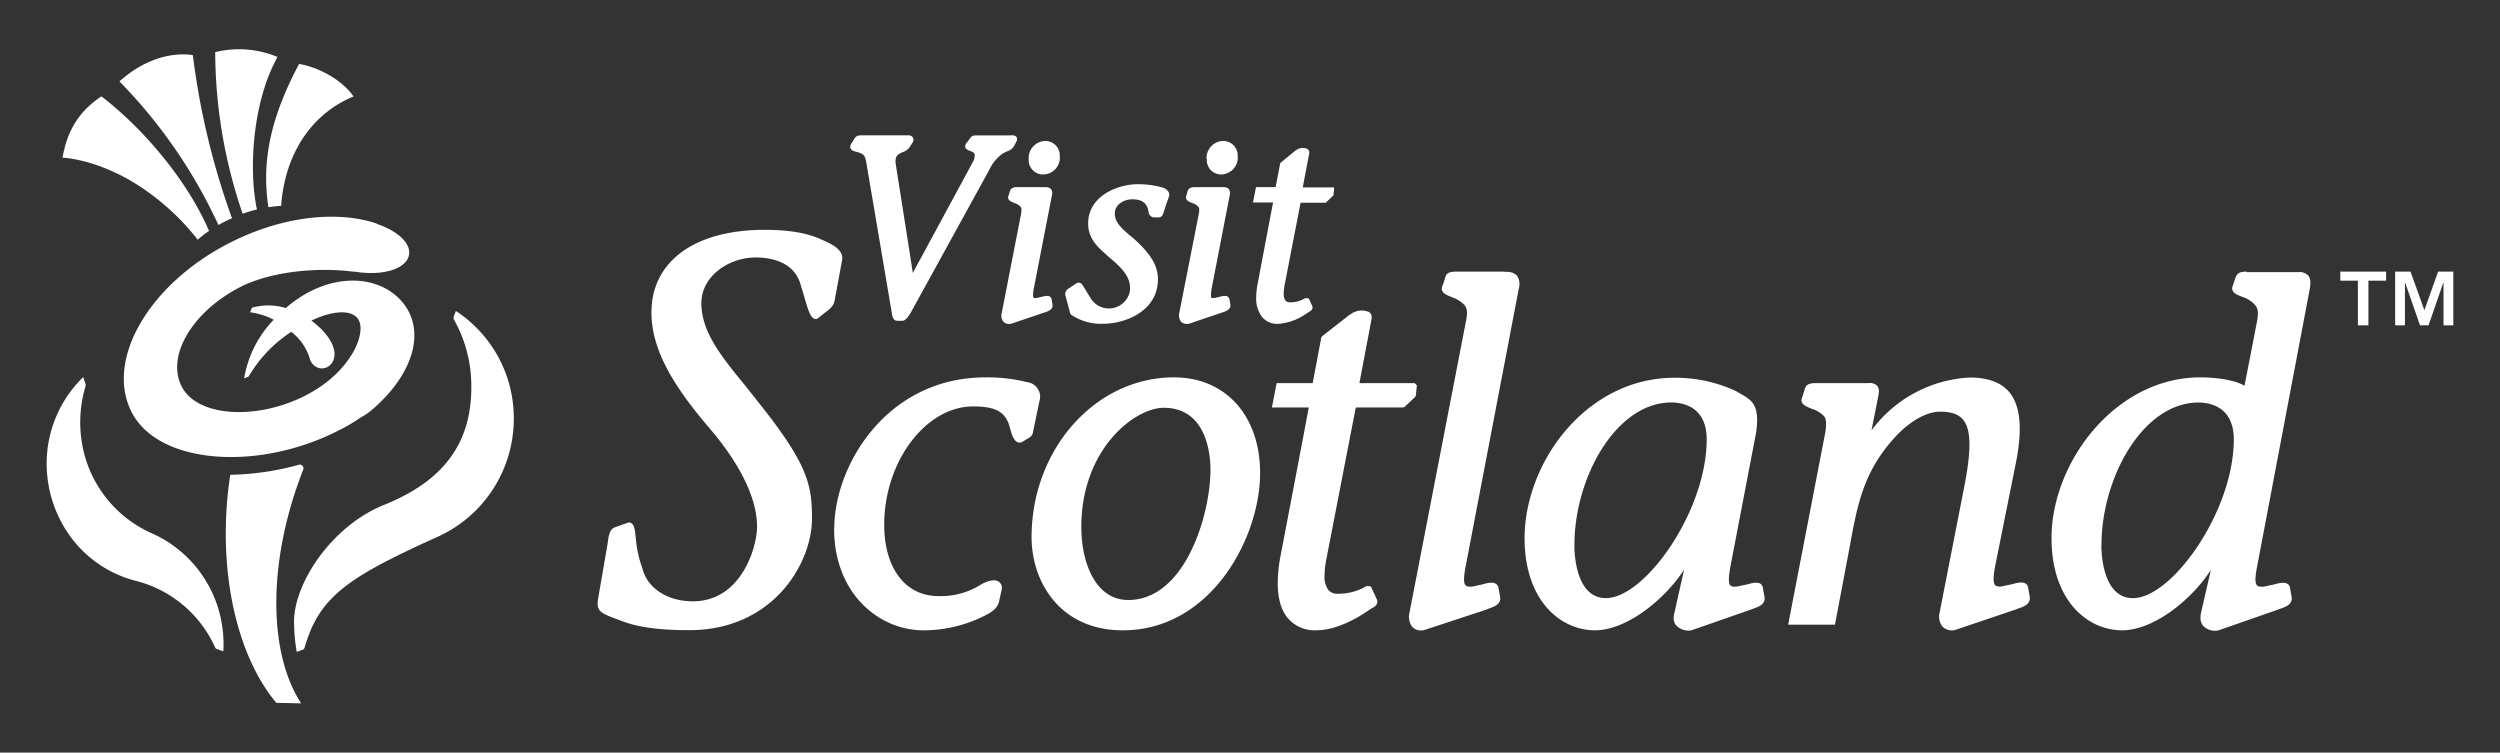 <svg xmlns="http://www.w3.org/2000/svg" viewBox="0 0 475 143" fill="#fff"><rect x="0" y="0" width="475" height="143" fill="#333333" stroke="none"/><path d="M25 78.29c-5.06-9.93 3.32-24.37 18.71-32.18 9.84-5 20.14-6.13 27.64-3.71.23.11.45.19.65.29 3.69 1.31 6.1 3.6 5.72 5.75-.45 2.39-4.15 3.76-8.7 3.37a1.74 1.74 0 01-.52-.05l-1.18-.15h-.28c-6.44-.84-15.6-.16-21.75 3.11-9.1 4.84-13.86 13.34-10.61 19s14.68 6.08 23.79 1.2c8.44-4.48 11.36-12 9.49-14.4-1.36-1.77-4.85-1.47-8.8.39 3.31 2.45 5.3 5.7 4 7.9A2.36 2.36 0 0161 70a2.5 2.5 0 01-2.13-1.81 10 10 0 00-3.53-5.14 17 17 0 00-1.53 1.08 25.07 25.07 0 00-6.45 7.22l-.15.2a.5.5 0 01-.23.11l-.59.22A21 21 0 0152 60.75a13.42 13.42 0 00-4.47-1.42l.33-.86a11.29 11.29 0 016.42.06l.31-.25c7.91-6.66 17.32-6.27 21.85-.89S78.61 71 70.81 77.75a12.54 12.54 0 01-2.36 1.62 31.44 31.44 0 01-4.11 2.42C49 89.64 30.06 88.23 25 78.29M9.05 91a22.91 22.91 0 016.76-19.35l.41 1.2a.51.51 0 01.05.23.8.8 0 010 .24 23.78 23.78 0 00-.85 9.78 22.81 22.81 0 0013.5 18.26 22.93 22.93 0 0113.37 18.14 21.76 21.76 0 01.14 4.25l-1.17-.42a.75.75 0 01-.25-.12.73.73 0 01-.16-.25 22.62 22.62 0 00-14.89-12.56 22.16 22.16 0 01-13.19-9.33A23.47 23.47 0 019.05 91m48.84 32a1.35 1.35 0 01-.14.3.64.64 0 01-.28.16l-1.09.4a32.37 32.37 0 01-.5-5.28c-.32-7.39 7.06-18.78 17.39-22.77C83.38 91.65 89.64 85 89.55 73.37a25.65 25.65 0 00-3.24-12.54.5.5 0 01-.12-.32.78.78 0 010-.31l.43-1.11a24.31 24.31 0 0111 20.67 24.62 24.62 0 01-14.91 22.43C66 109.76 60.64 113.44 57.89 123m-.67 10.64c-6.25-9.58-6.45-26.88.36-44.33a.7.7 0 00-.83-1 51.89 51.89 0 01-13 1.9q-.3 2-.51 4c-1.55 16.3 2.28 31 9.26 39.33zM195.45 30.22a3.25 3.25 0 013.27-3.44 2.76 2.76 0 012.64 2.84 3.21 3.21 0 01-3.17 3.53 2.73 2.73 0 01-2.74-2.93m33.8 0a3.23 3.23 0 013.25-3.44 2.75 2.75 0 012.66 2.84 3.21 3.21 0 01-3.16 3.53 2.72 2.72 0 01-2.7-2.93M53.42 39.11c.67-9.63 5.58-17.41 13.75-20.78-1.7-2.52-5.61-5.3-10.34-6.19C52.13 21 49.47 29.59 51 39.37c.84-.12 1.67-.22 2.45-.26m-4.62.72c-1.56-7.18-1-20.19 3.9-29a18.88 18.88 0 00-11.84-.92 95.24 95.24 0 005.22 30.71 21 21 0 012.72-.82m-4.75 1.67a142.56 142.56 0 01-7.44-31c-4.78-.69-9.92 1.34-13.94 5a96.8 96.8 0 0118.8 27.28 25.82 25.82 0 012.58-1.28m-6.49 4.06a15.22 15.22 0 012.13-1.64c-4.09-9.55-12.41-19.41-20.45-25.58-4.8 3.19-6.58 7.16-7.39 11.64 4.1.31 10.54 2.2 17 7.09a45.25 45.25 0 018.67 8.49m389.31 6.09c-1.5 0-1.81.33-2.2 1.36l-.53 1.61a.71.71 0 000 .3c0 .8 1 1.14 1.82 1.48a5.5 5.5 0 012.26 1.32 2.26 2.26 0 01.78 1.89 7.44 7.44 0 01-.14 1.4l-2.39 12.31c-1.53-.93-4.81-1.59-8.39-1.59-16.15 0-28.28 16.13-28.28 30.53 0 12 6.94 17.53 13.41 17.53 5.92 0 13.12-5.68 16.87-11.48l-1.86 8.09a3.73 3.73 0 00-.11 1 2.34 2.34 0 00.52 1.57 3.15 3.15 0 002.7.86h.1l11.11-3.87.56-.21c1.26-.43 2.44-.86 2.33-2.2l-.35-2c-.4-1.16-1.81-.8-3.19-.43l-1.71.36c-.68.08-1.11 0-1.33-.22-.5-.53-.28-2.07 0-3.53l10-52.72c.23-1.28.17-2.11-.28-2.62a2.19 2.19 0 00-1.82-.66h-9.84m-27.62 51.86c0-12.78 7.87-27.08 18.43-27.08 2 0 6.71.68 6.71 7 0 13.69-11.77 30.17-19.16 30.17-5.69 0-6-8.37-6-10.06m-43.65-21.94l1.3-6.56a5.75 5.75 0 00.08-.73 1.61 1.61 0 00-.33-1.07 2 2 0 00-1.66-.5h-9.95c-1.44 0-2 .33-2.22 1.4l-.5 1.59c-.27 1 .81 1.44 1.83 1.86a5.78 5.78 0 012.23 1.26c.36.36.8.8.42 3.24l-7.06 36.55h8.89l2.86-15.11c1.34-7.33 2.5-13.69 8.09-20 3-3.44 6.32-5.36 9.08-5.36 2 0 3.46.47 4.33 1.53 1.52 1.89 1.58 5.63.24 12.57l-4.71 24.07a3.09 3.09 0 00.52 2.64 2.52 2.52 0 002.17.72h.09l11.46-3.87.56-.21c1.25-.43 2.44-.86 2.34-2.2l-.36-2c-.39-1.16-1.82-.8-3.2-.43l-1.7.36a1.64 1.64 0 01-1.35-.22c-.47-.53-.25-2.07 0-3.53l4-19.9c1.23-6.35.81-10.64-1.24-13.18-1.56-1.89-4.07-2.84-7.64-2.84a24.78 24.78 0 00-18.56 10m-65.95 20.5c0 12 6.92 17.53 13.38 17.53 5.95 0 13.15-5.73 16.92-11.51l-1.81 8.12a3.47 3.47 0 00-.16 1.07 2.05 2.05 0 00.45 1.35 3.19 3.19 0 002.71 1h.12l11.11-3.87.55-.21c1.26-.43 2.45-.86 2.33-2.2l-.36-2c-.38-1.15-1.69-.82-3.1-.44l-1.76.37c-.64.07-1.06 0-1.28-.2-.49-.53-.24-2.16 0-3.55l4.87-25.39c.81-5.31-.78-6.25-2.8-7.4l-1.07-.63a27.44 27.44 0 00-11.58-2.5c-16.81 0-28.52 16.09-28.52 30.53m9.47 1.25c0-12.78 7.89-27.08 18.42-27.08 2 0 6.71.68 6.71 7 0 13.69-11.75 30.17-19.14 30.17-5.72 0-6-8.37-6-10.06m-13.24-51.97h-9.19c-1.43 0-2 .33-2.18 1.4l-.55 1.58c-.23 1 .8 1.44 1.86 1.86A6.63 6.63 0 01278 57.7c.5.5 1 1 .55 3.24l-10.75 55.48a3.18 3.18 0 00.51 2.66 2.23 2.23 0 002 .68h.14l11.72-3.85.56-.23c1.23-.42 2.42-.85 2.31-2.17 0-.07-.36-2-.36-2-.47-1.16-1.79-.82-3.17-.44l-1.7.37c-.67.08-1.13 0-1.35-.22-.48-.53-.28-2.07 0-3.53l10.11-52.84a3 3 0 00-.34-2.49 2.79 2.79 0 00-2.33-.68m-29.46 8.11l-5.24 4.1-.15.22-1.64 8.68h-6.85l-.9 4.63h7c-.14.92-5.42 28.52-5.42 28.52a29.11 29.11 0 00-.47 4.84c0 2.89.64 5.17 1.92 6.67a6.65 6.65 0 005.45 2.3c4.11 0 8.36-2.77 9.18-3.31l1.23-.82c.34-.14 1.44-.72 1.09-1.64l-1-2.2a.57.57 0 00-.34-.38 1.3 1.3 0 00-1.11.21 10.51 10.51 0 01-5 1.2 2.19 2.19 0 01-1.81-.73 4.17 4.17 0 01-.71-2.74 15.44 15.44 0 01.28-2.8l5.65-29.12h9l.3-.13 2-1.89.11-.28.2-1.89-.42-.44h-10.5l2.33-12.31v-.23a1.09 1.09 0 00-.58-1 3.55 3.55 0 00-3.5.51M196 102.06c0 8.52 5.44 17.7 17.33 17.7 16.81 0 26.09-17.67 26.09-29.87 0-10.88-6.54-18.19-16.36-18.19-14.92 0-27.06 13.63-27.06 30.36m9.45-1.91c0-14.89 10.19-22.67 15.66-22.67 8.22 0 8.88 9 8.88 11.77 0 8.34-4.72 24.75-15.63 24.75-6.14 0-8.91-6.94-8.91-13.85m-46.97.27c0 12.56 8.74 19.34 16.91 19.34a25.61 25.61 0 0011.2-2.54l.22-.1c2.07-1 2.85-1.78 3.07-3.11l.46-2.06a1.44 1.44 0 00-.59-1.44c-.78-.51-2.2-.2-3.69.75a14.28 14.28 0 01-7.76 2c-6.3 0-10.3-5.34-10.3-13.56 0-12 7.89-22.48 16.91-22.48 4 0 5.81.9 6.73 3.25l.23.78c.33 1.22.72 2.48 1.49 2.78a1.06 1.06 0 00.95-.11l1-.63a1.61 1.61 0 001-1.45c0 .1 1.17-5.58 1.17-5.58a2.78 2.78 0 00-2.28-3.64 31.13 31.13 0 00-7.95-.92c-18.74 0-28.74 16.7-28.74 28.72m-34.74-41.14c0 6.42 3.23 12.92 10.73 21.72 4.27 4.93 9.34 12.25 9.34 19.09 0 3.77-2.92 14.16-12.21 14.16-4.86 0-8.72-2.55-9.6-6.35a21.45 21.45 0 01-1.22-5.59c-.15-1.56-.28-2.53-.83-2.88a.71.71 0 00-.71-.11l-2.52.9c-.92.4-1.09 1.57-1.25 2.64l-.09.64-1.68 9.73c-.54 2.94 0 3.13 4.22 4.69 2.3.89 5.66 1.81 13 1.81 15.91 0 23.33-12.66 23.33-21.22 0-6.15-.79-9.86-8.36-19.76l-4-5.08c-4.85-5.91-8.66-10.55-8.66-16.08 0-5.2 5.31-8.67 10.28-8.67 2.75 0 7.53.7 8.66 5.48l.47 1.5c.84 3 1.31 4.44 2.07 4.67a.73.73 0 00.69-.12l2.25-1.78.08-.08.19-.23a2.77 2.77 0 00.58-1l1.39-7.52c.65-2.16-1.5-3.31-3.5-4.17-2.88-1.39-6.35-2-11.19-2-13.22 0-21.45 6-21.45 15.66m68.05-33.6h-6.56a1.16 1.16 0 00-1 .61l-.11.16-.57.73a1.1 1.1 0 00-.2.53.49.49 0 000 .21c.11.37.47.53.91.7s.78.31.9.67a.94.94 0 010 .25 2.77 2.77 0 01-.36 1.19l-11.41 21.09C173.17 50 170.16 31 170.16 31a2.53 2.53 0 010-.46c0-1 .6-1.3 1.34-1.63a2.67 2.67 0 001.31-.92l.55-.86a1 1 0 00.11-1 1.11 1.11 0 00-1-.42h-8.64c-.72 0-1.17.05-1.58.77l-.53.86a1.09 1.09 0 00-.18.56.48.48 0 00.07.27 1 1 0 00.74.57c1.86.52 2 .57 2.34 2.68l4.69 27.65c.12.89.23 1.88 1.14 1.88h.92c.56 0 1.14-.64 1.94-2.16l14.53-26.42a8.12 8.12 0 012.63-3.22l.73-.36a2.4 2.4 0 001.42-1.06l.39-.78a.89.89 0 00.17-.53.46.46 0 00-.09-.33c-.23-.41-.76-.39-1.31-.38m6.82 9.85h-5.4c-.77 0-1.27.17-1.44.94l-.27.84c-.15.7.58 1 1.14 1.22a2.83 2.83 0 011.14.66c.18.15.36.36.13 1.59l-3.64 18.66a1.87 1.87 0 00.3 1.64 1.51 1.51 0 001.32.42h.11l6.24-2.11.31-.09c.67-.25 1.45-.55 1.37-1.41l-.18-1.12c-.28-.83-1.16-.58-2-.38l-.93.21c-.24 0-.41 0-.5-.07s-.16-.75.06-1.78l3.44-17.7a1.48 1.48 0 00-.18-1.16 1.29 1.29 0 00-1.06-.34m8.28 5.31a8.62 8.62 0 00-.16 1.62c0 2.85 1.88 4.5 3.47 5.89l.48.46.32.25c1.57 1.34 3.68 3.17 3.68 5.5a4.14 4.14 0 010 .58 4.06 4.06 0 01-7.47 1.48l-1.55-2.52a.93.93 0 00-.56-.43.91.91 0 00-.75.2l-1.49 1a1.21 1.21 0 00-.4 1.41l.86 3.2.11.22a10.13 10.13 0 006.26 1.76c3.39 0 8.92-1.76 10.08-6.59.95-4-1.22-6.81-4.75-9.91l-.42-.32c-1.69-1.49-3.08-2.68-2.75-4.64.2-1.19 1.65-2.18 3.25-2.18 1.94 0 2.84.72 3.12 2.44a1.1 1.1 0 001.1 1h.78c.7 0 .87-.62 1.09-1.34l.36-1.14.52-1.44a1 1 0 00-.05-.88 1.87 1.87 0 00-1.19-.89 17.19 17.19 0 00-4.62-.62c-3.86 0-8.44 2.06-9.28 5.89m25.54-5.33H227c-.75 0-1.23.17-1.4.94l-.24.84c-.16.7.56 1 1.11 1.22a2.76 2.76 0 011.14.66c.17.15.38.36.13 1.59l-3.68 18.66a2 2 0 00.32 1.64 1.6 1.6 0 001.33.42h.14l6.23-2.11.28-.09c.69-.25 1.49-.55 1.42-1.41l-.2-1.12c-.28-.83-1.19-.58-2-.38l-.88.21c-.28 0-.48 0-.55-.07s-.12-.75.07-1.78l3.43-17.7a1.37 1.37 0 00-.17-1.16 1.26 1.26 0 00-1-.34m13.77-7.07l-3 2.47-.89 4.58h-3.72l-.57 2.91h3.82c-.19.89-2.91 15.32-2.91 15.32a13.68 13.68 0 00-.3 2.71 5.65 5.65 0 001.1 3.7 3.73 3.73 0 003.12 1.33 10.53 10.53 0 005.1-1.81l.67-.44c.78-.39.78-.83.65-1.16L248.8 57a.53.53 0 00-.27-.33 1.07 1.07 0 00-.78.11 5.23 5.23 0 01-2.64.66 1.14 1.14 0 01-.87-.33 2.12 2.12 0 01-.33-1.36 8.14 8.14 0 01.15-1.5l3.05-15.73h4.78l1.47-1.41.11-1.05v-.45h-5.94c.14-.84 1.23-6.48 1.23-6.48v-.14a.76.76 0 00-.39-.71 2.14 2.14 0 00-2.14.28m208.85 23.05H458l2.63 7.33 2.61-7.33h2.89v10.2h-1.86v-8.22l-2.85 8.22h-1.62l-2.86-8.22v8.22h-1.86zM448 53.33h-3.34v-1.72h8.7v1.72H450v8.48h-2z"/></svg>